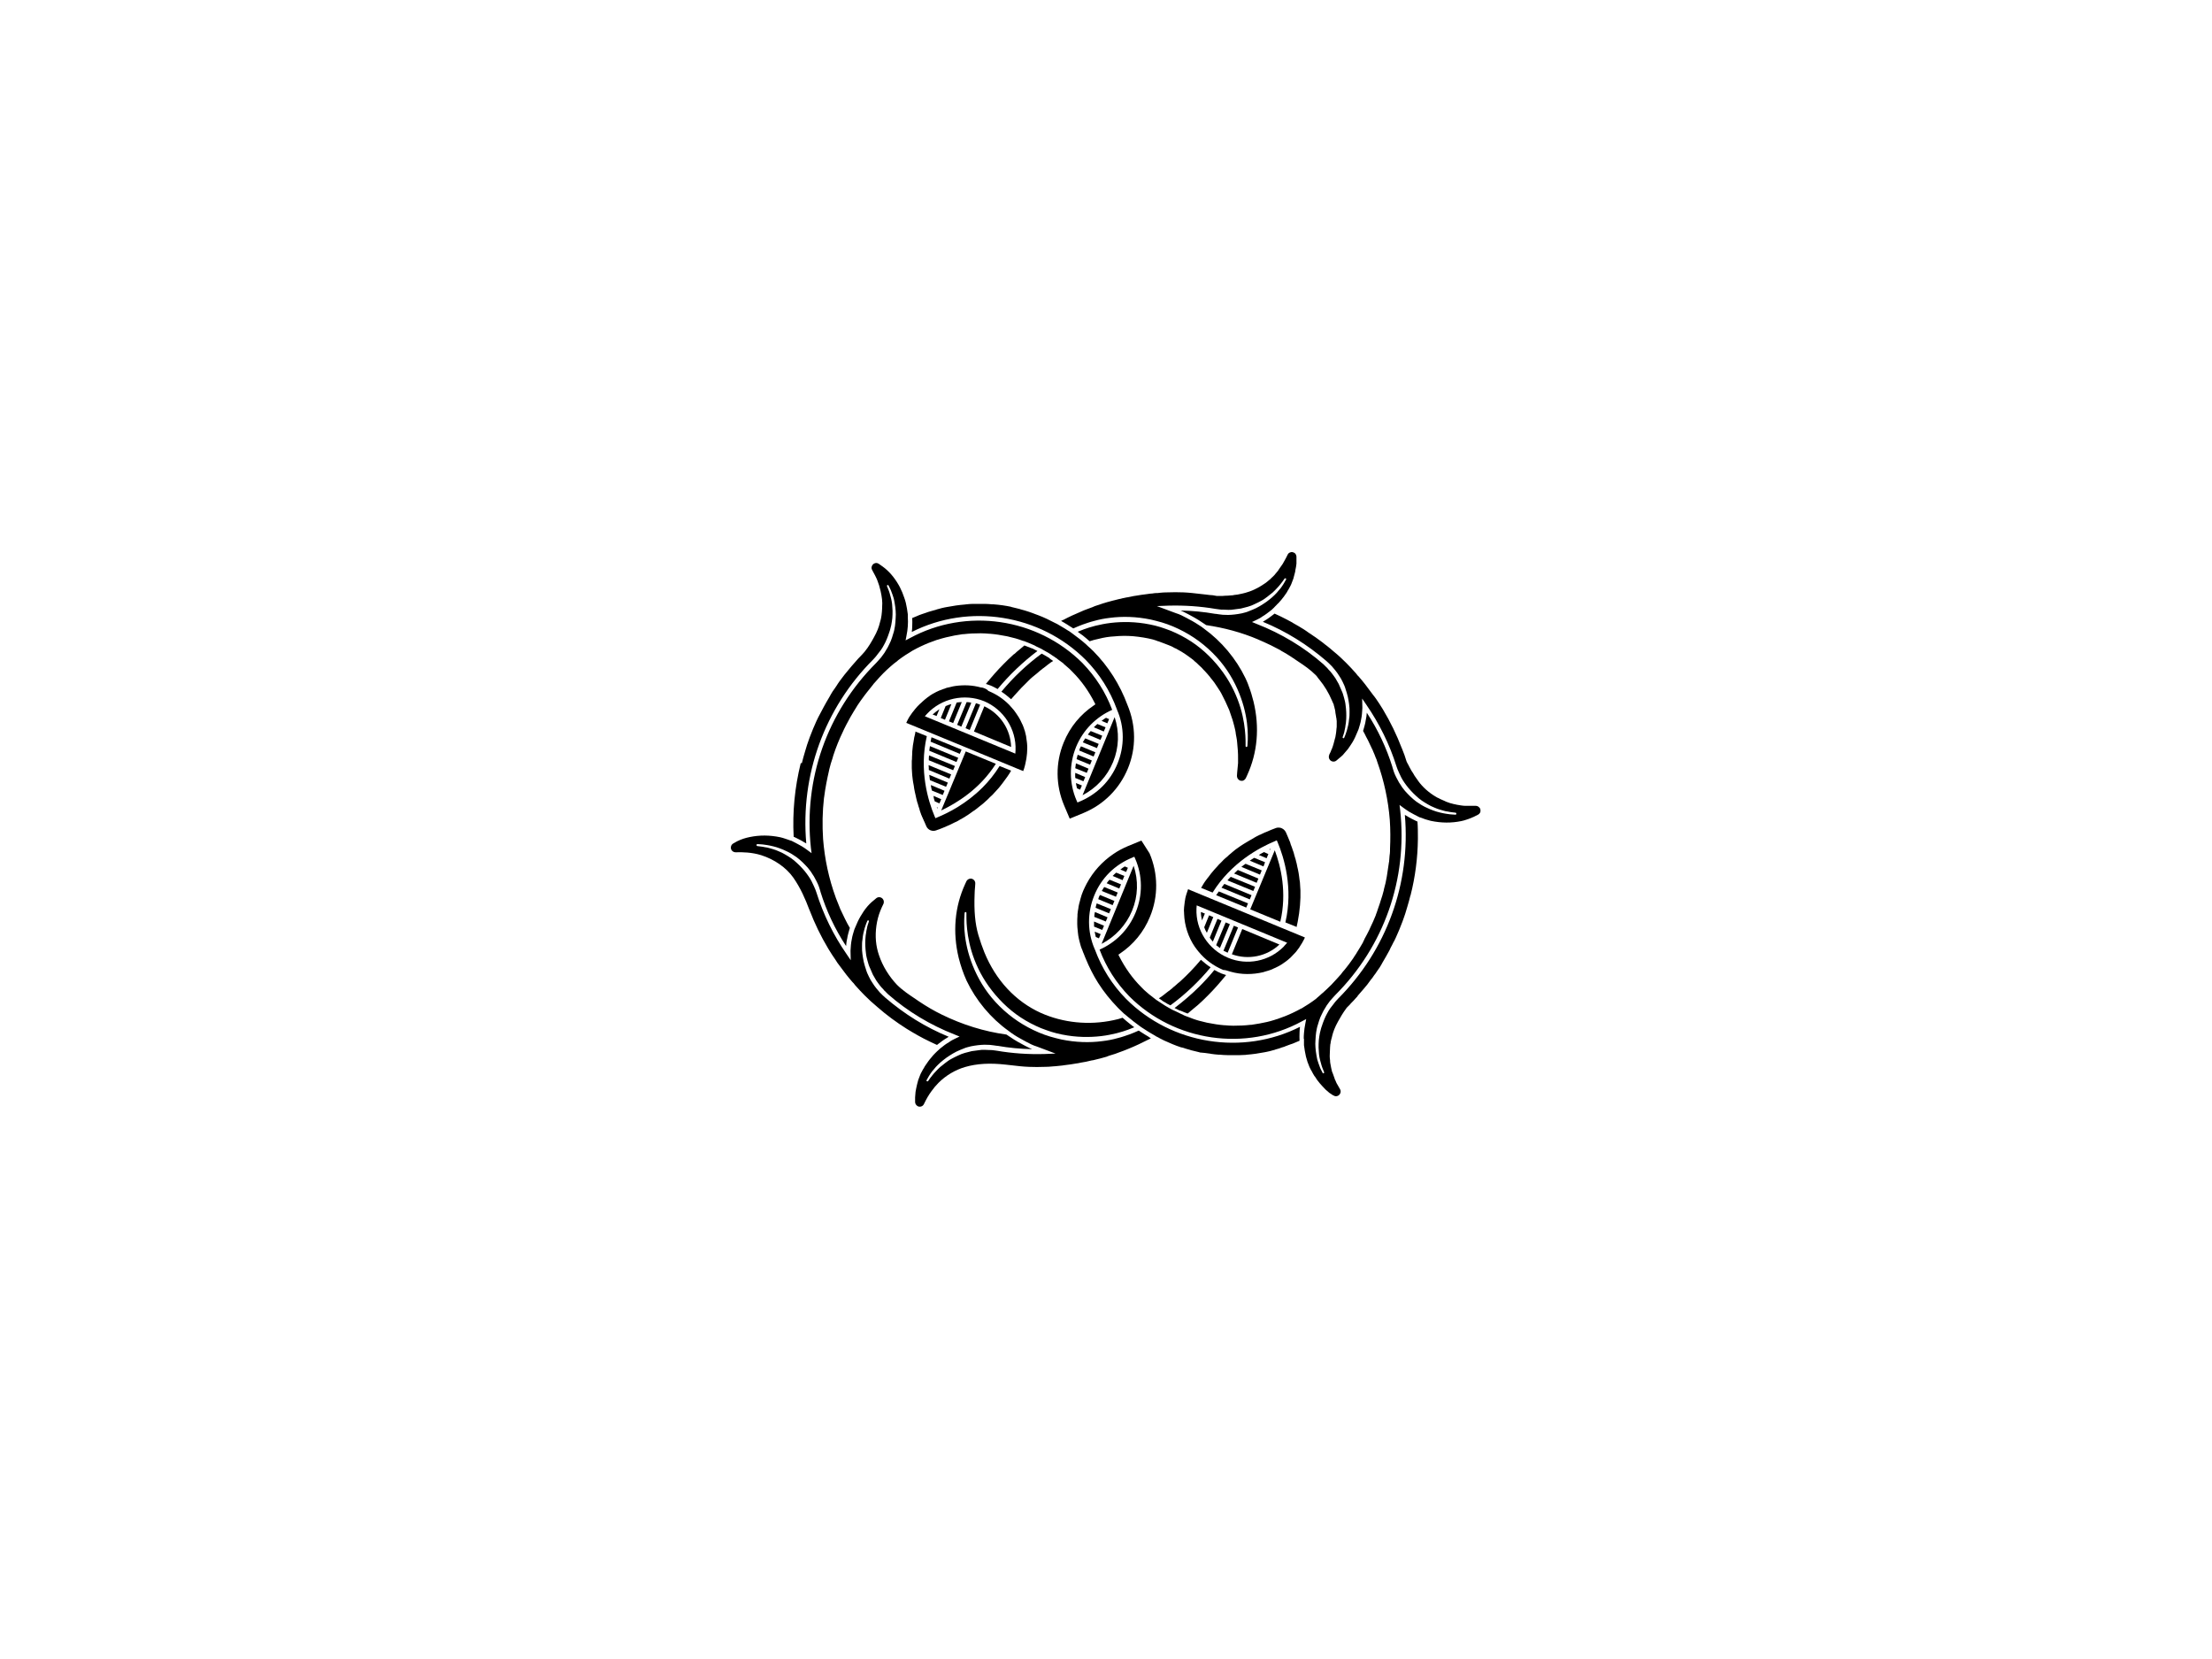 <?xml version="1.0" encoding="utf-8"?>
<!-- Generator: Adobe Illustrator 25.2.0, SVG Export Plug-In . SVG Version: 6.00 Build 0)  -->
<svg version="1.1" xmlns="http://www.w3.org/2000/svg" xmlns:xlink="http://www.w3.org/1999/xlink" x="0px" y="0px"
	 viewBox="0 0 1000 750" style="enable-background:new 0 0 1000 750;" xml:space="preserve">
<style type="text/css">
	.st0{display:none;}
	.st1{display:inline;fill:#E6E6E6;}
	.st2{fill-rule:evenodd;clip-rule:evenodd;}
	.st3{fill:none;}
</style>
<g id="Layer_2" class="st0">
	<rect class="st1" width="1000" height="750"/>
</g>
<g id="Layer_1">
	<g>
		<path d="M423.9,365.1l-0.4-0.2c0.1,0.2,0.2,0.5,0.2,0.7L423.9,365.1z"/>
		<path d="M413.7,331.7c-0.1,0.6-0.3,1.2-0.4,1.7c-0.1,0.7-0.2,1.3-0.3,1.9c-0.1,0.6-0.2,1.1-0.3,1.7c-0.1,0.6-0.1,1.3-0.2,1.9
			c-0.1,0.5-0.1,1.1-0.1,1.6c0,0.6-0.1,1.2-0.1,1.9c0,0.5,0,1.1-0.1,1.6c0,0.6,0,1.2,0,1.8c0,0.5,0,1,0,1.5c0,0.6,0.1,1.2,0.1,1.7
			c0,0.5,0.1,1,0.1,1.5c0.1,0.6,0.1,1.1,0.2,1.7c0.1,0.5,0.1,1,0.2,1.4c0.1,0.5,0.2,1.1,0.3,1.6c0.1,0.5,0.1,0.9,0.2,1.4
			c0.1,0.5,0.2,1,0.3,1.5c0.1,0.4,0.2,0.9,0.3,1.3c0.1,0.5,0.2,0.9,0.3,1.4c0.1,0.4,0.2,0.8,0.3,1.2c0.1,0.4,0.2,0.9,0.4,1.3
			c0.1,0.4,0.2,0.8,0.3,1.1c0.1,0.4,0.3,0.8,0.4,1.2c0.1,0.4,0.2,0.7,0.3,1.1c0.1,0.4,0.3,0.7,0.4,1.1c0.1,0.3,0.2,0.7,0.4,1
			c0.1,0.3,0.2,0.6,0.4,0.9c0.1,0.3,0.2,0.6,0.4,0.9c0.1,0.3,0.2,0.6,0.4,0.9c0.1,0.2,0.2,0.5,0.3,0.7c0.2,0.5,0.4,0.9,0.6,1.4
			c0.8,1.7,2.7,2.4,4.4,1.8c0.4-0.2,0.9-0.3,1.4-0.5c1-0.4,2.1-0.8,3.4-1.4c0,0,0,0,0,0c0.6-0.3,1.2-0.5,1.8-0.8
			c0.1,0,0.1-0.1,0.2-0.1c0.6-0.3,1.2-0.6,1.8-0.9c0.1,0,0.2-0.1,0.3-0.1c0.6-0.3,1.2-0.6,1.8-1c0.1-0.1,0.3-0.2,0.4-0.2
			c0.6-0.3,1.1-0.7,1.7-1c0.2-0.1,0.4-0.2,0.6-0.4c0.6-0.3,1.1-0.7,1.7-1.1c0.2-0.2,0.5-0.3,0.7-0.5c0.5-0.4,1.1-0.8,1.6-1.1
			c0.3-0.2,0.6-0.4,0.8-0.6c0.5-0.4,1-0.8,1.5-1.2c0.3-0.2,0.6-0.5,0.9-0.7c0.5-0.4,1-0.8,1.4-1.2c0.3-0.3,0.7-0.6,1-0.9
			c0.5-0.4,0.9-0.9,1.3-1.3c0.4-0.3,0.7-0.7,1.1-1c0.4-0.4,0.8-0.9,1.2-1.3c0.4-0.4,0.7-0.8,1.1-1.2c0.4-0.4,0.8-0.9,1.2-1.4
			c0.4-0.5,0.7-0.9,1.1-1.4c0.4-0.5,0.7-1,1.1-1.5c0.4-0.5,0.7-1,1.1-1.5c0.3-0.5,0.7-1,1-1.5c0.2-0.4,0.5-0.8,0.7-1.2l-5.2-2.1
			c-2.3,3.7-4.9,6.9-7.7,9.7c-7.3,7.3-15.3,11.4-20.4,13.5l-0.9,0.4l-0.4-0.9c-2.9-6.9-7.1-20.7-3.5-36.2l-5.2-2.1
			C413.9,330.8,413.8,331.2,413.7,331.7z"/>
		<path d="M421.6,323l1.8,0.7l1.3-3.1C423.6,321.4,422.6,322.1,421.6,323z"/>
		<path d="M422.6,362.3l2.1,0.9l0.8-1.9l-3.5-1.5C422.1,360.7,422.3,361.6,422.6,362.3z"/>
		<path d="M427.5,319.2l-2.2,5.4l1.9,0.8l2.9-7.1C429.2,318.5,428.4,318.8,427.5,319.2z"/>
		<path d="M450.2,345.3l-13.6-5.6l-11.1,26.7C432.4,363.1,442.9,356.8,450.2,345.3z"/>
		<path d="M420.7,335.3l13.2,5.5l0.8-1.9l-13.6-5.6C421,333.9,420.8,334.6,420.7,335.3z"/>
		<path d="M578.4,427l-16.8-7l-4.7,11.4C564.3,434.1,572.7,432.4,578.4,427z"/>
		<path d="M421.3,357.4l4.9,2l0.8-1.9l-6.2-2.6C420.9,355.8,421.1,356.6,421.3,357.4z"/>
		<path d="M551.5,428.6l4.5-10.8l-1.9-0.8l-4.3,10.3C550.4,427.7,550.9,428.1,551.5,428.6z"/>
		<path d="M444.3,310.9L444.3,310.9l-0.6-0.1c-0.1,0-0.1,0-0.2,0c-3.9-1.1-7.8-1.2-11.5-0.7c-0.4,0.1-0.8,0.1-1.2,0.2
			c-0.4,0.1-0.8,0.2-1.2,0.3c-0.5,0.1-0.9,0.2-1.4,0.3c-0.4,0.1-0.7,0.2-1.1,0.4c-0.5,0.1-0.9,0.3-1.4,0.5c-0.4,0.1-0.7,0.3-1.1,0.4
			c-0.4,0.2-0.9,0.4-1.3,0.6c-0.4,0.2-0.7,0.4-1.1,0.6c-0.4,0.2-0.8,0.4-1.2,0.7c-0.4,0.2-0.7,0.4-1,0.7c-0.4,0.2-0.7,0.5-1.1,0.8
			c-0.3,0.3-0.7,0.5-1,0.8c-0.3,0.3-0.7,0.6-1,0.9c-0.3,0.3-0.6,0.6-1,0.9c-0.3,0.3-0.6,0.6-0.9,0.9c-0.3,0.3-0.6,0.6-0.9,1
			c-0.3,0.3-0.6,0.7-0.9,1.1c-0.3,0.3-0.5,0.7-0.8,1c-0.3,0.4-0.6,0.9-0.9,1.3c-0.2,0.3-0.4,0.6-0.6,0.9c-0.4,0.8-0.9,1.6-1.2,2.4
			l2.7,1.1l0,0l23.8,9.8l16.7,6.9l7,2.9l0,0l2.7,1.1c0,0,0-0.1,0-0.1c0.3-0.7,0.5-1.5,0.7-2.2c0.1-0.3,0.1-0.6,0.2-0.8
			c0.1-0.5,0.2-1,0.3-1.5c0.1-0.3,0.1-0.6,0.2-1c0.1-0.5,0.1-1.1,0.2-1.6c0-0.3,0.1-0.6,0.1-0.9c0-0.7,0.1-1.4,0.1-2.1
			c0-0.3,0-0.6,0-0.9c0-0.5-0.1-1-0.1-1.5c0-0.3-0.1-0.6-0.1-0.8c-0.1-0.7-0.2-1.4-0.3-2.1c0-0.1,0-0.1,0-0.2
			c-0.2-0.8-0.4-1.7-0.6-2.5c0-0.1,0-0.2-0.1-0.2c-0.2-0.8-0.5-1.5-0.8-2.3c0-0.1-0.1-0.2-0.1-0.2c-0.7-1.6-1.5-3.2-2.5-4.6
			c-0.1-0.2-0.3-0.4-0.4-0.6c-0.3-0.5-0.7-0.9-1-1.4c-0.2-0.2-0.4-0.5-0.6-0.7c-0.5-0.6-1-1.1-1.5-1.7l-0.2-0.2
			c-2.6-2.6-5.7-4.7-9.2-6.1C446.1,311.5,445.2,311.2,444.3,310.9z M459.1,339.2l-0.1,1.5l-40.9-16.9l1-1.1c6.5-7,16.9-9.3,25.8-5.7
			C453.7,320.7,459.5,329.6,459.1,339.2z"/>
		<path d="M440.3,330.7l16.8,7c-0.2-7.9-4.9-15-12.1-18.4L440.3,330.7z"/>
		<path d="M432.5,317.6l-3.5,8.5l1.9,0.8l3.9-9.5C434.1,317.4,433.3,317.5,432.5,317.6z"/>
		<path d="M437,317.4l-4.3,10.3l1.9,0.8l4.5-10.8C438.4,317.5,437.7,317.4,437,317.4z"/>
		<path d="M441.2,317.9l-4.7,11.3l1.9,0.8l4.7-11.4C442.5,318.3,441.8,318.1,441.2,317.9z"/>
		<path d="M555,430.7l4.7-11.4l-1.9-0.8l-4.7,11.3C553.8,430.1,554.4,430.4,555,430.7z"/>
		<path d="M554.9,398l11.7,4.8l0.8-1.9l-11-4.5C555.8,397,555.3,397.5,554.9,398z"/>
		<path d="M552.2,401.3l12.8,5.3l0.8-1.9l-12.3-5.1C553,400.2,552.6,400.8,552.2,401.3z"/>
		<path d="M420.4,352.7l7.3,3l0.8-1.9l-8.4-3.5C420.2,351.2,420.3,351.9,420.4,352.7z"/>
		<path d="M571.9,389.8l-4.9-2c-0.7,0.4-1.4,0.9-2,1.3l6.2,2.6L571.9,389.8z"/>
		<path d="M449.1,273.2l-0.6,0c-1.1-0.1-2.3-0.2-3.4-0.2l-1,0c-1,0-2,0-3,0l-1.1,0c-1.1,0-2.1,0.1-3.1,0.2l-0.8,0.1
			c-2.6,0.2-5.3,0.6-7.9,1.1l-1.1,0.2c-0.9,0.2-1.9,0.4-2.8,0.7c-0.4,0.1-0.9,0.2-1.3,0.4c-0.9,0.2-1.7,0.5-2.5,0.7
			c-0.5,0.1-0.9,0.3-1.3,0.4c-0.9,0.3-1.7,0.6-2.6,0.9l-1.1,0.4c-1,0.4-2,0.9-3.1,1.3c0,1.2,0.1,2.5,0,3.7c0,0.9-0.1,1.7-0.2,2.6
			c25.9-13.1,58-8,78.6,12.6c0,0,0,0,0,0c6.3,6.4,11,13.9,14.1,22.3c0,0,0,0,0,0l0.1,0.3c3.4,7.8,3.4,16.5,0.2,24.3
			c-1.6,3.9-3.9,7.4-6.8,10.3c-2.9,2.9-6.5,5.3-10.4,6.9l-0.9,0.4l-0.4-0.9c-3.4-7.8-3.4-16.5-0.2-24.3c3.1-7.5,8.9-13.4,16.3-16.7
			c-3-8-7.5-15-13.4-21.1l0,0c-20.5-20.5-52.6-25.2-78.1-11.3l-1.9,1l0.4-2.1c0.3-1.4,0.5-2.9,0.6-4.3c0.1-1.4,0.1-2.8,0-4.2l0-1.2
			c-0.2-1.7-0.5-3.4-0.9-5.2c-0.4-1.6-1-3.1-1.6-4.7c-0.2-0.5-0.4-0.9-0.6-1.3c-0.3-0.7-0.6-1.3-1-2c-2-3.5-4.5-6.4-7.3-8.4
			l-1.7-1.2c-0.7-0.5-1.5-0.5-2.2-0.1c-0.5,0.3-0.8,0.7-1,1.3c-0.2,0.5-0.1,1.1,0.2,1.6l0.2,0.4c0.7,1.3,1.5,2.7,2.1,4.2
			c0.6,1.5,1.1,3.1,1.5,4.9c0.6,2.7,0.9,5,0.7,7.1l0,0.5c-0.1,2.2-0.3,4.5-1,6.6c-0.5,2.1-1.3,4.2-2.7,6.7c-1.1,2-2.4,4.3-4.2,6.5
			c-0.7,0.8-1.4,1.6-2.1,2.3c-0.5,0.5-1,1-1.4,1.5c-1.6,1.8-3,3.4-4.2,4.9c-0.3,0.4-0.6,0.7-0.9,1.1l-0.5,0.6
			c-0.7,1-1.5,1.9-2.2,2.9c-0.3,0.4-0.6,0.9-0.9,1.3l-0.3,0.5c-0.7,1-1.3,2-2,2.9c-0.3,0.5-0.6,1-0.9,1.5l-0.2,0.4
			c-0.6,1-1.2,2-1.8,3.1c-0.3,0.6-0.7,1.2-1,1.8c-0.6,1.1-1.2,2.2-1.7,3.2c-0.3,0.6-0.6,1.2-0.9,1.7c-0.6,1.2-1.1,2.3-1.6,3.5
			c-0.2,0.5-0.5,1.1-0.7,1.6c-0.5,1.3-1,2.5-1.5,3.8l-0.5,1.4c-0.5,1.4-1,2.8-1.4,4.3l-0.3,1c-0.5,1.7-1,3.4-1.4,5.1L362,345
			c-2.7,10.9-3.8,22.1-3.2,33.3l0.5,0.2c1.4,0.7,2.9,1.4,4.3,2.3c0.3,0.2,0.6,0.3,0.9,0.5c-2.7-30.9,8.2-61.1,30.2-83.1
			c0,0,0.4-0.4,1-1.1c0.3-0.4,0.7-0.8,1.1-1.4c0.4-0.5,0.9-1.1,1.4-1.8c0.5-0.7,1-1.5,1.4-2.3c0.5-0.8,0.9-1.8,1.3-2.7
			c0.4-1,0.8-2,1.1-3c0.4-1,0.6-2.1,0.9-3.2c0.2-1.1,0.4-2.2,0.5-3.3c0.1-1.1,0.1-2.2,0.1-3.3c-0.1-1.1-0.1-2.1-0.2-3
			c-0.1-1-0.3-1.9-0.5-2.7c-0.2-0.8-0.4-1.6-0.6-2.2c-0.2-0.7-0.4-1.2-0.6-1.7c-0.4-0.9-0.6-1.5-0.6-1.5c-0.1-0.2,0-0.4,0.2-0.5
			c0.2-0.1,0.4,0,0.5,0.2c0,0,0.2,0.5,0.7,1.4c0.2,0.5,0.5,1,0.7,1.7c0.3,0.7,0.5,1.4,0.8,2.3c0.3,0.8,0.4,1.8,0.6,2.8
			c0.2,1,0.3,2.1,0.4,3.2c0.1,1.1,0.1,2.3,0,3.4c0,1.2-0.2,2.4-0.3,3.5c-0.2,1.2-0.4,2.4-0.8,3.5c-0.3,1.2-0.7,2.2-1.1,3.3
			c-0.5,1-0.9,2-1.4,2.9c-0.5,0.9-1,1.7-1.5,2.5c-1,1.5-2,2.7-2.7,3.4c-0.7,0.8-1.1,1.2-1.1,1.2c-22.1,22.1-32.8,52.5-29.4,83.6
			l0.3,2.3l-1.9-1.4c-0.7-0.5-1.6-1.2-2.5-1.7c-1.3-0.8-2.8-1.5-4.1-2.2l-0.6-0.3l-0.4-0.1c-0.7-0.3-1.5-0.5-2.3-0.8
			c-0.8-0.3-1.6-0.5-2.4-0.7c-4.8-1-9.3-1-13.7-0.1c-2,0.4-3.9,1-5.7,1.9l-1.8,1c-0.7,0.4-1.1,1.1-1.1,1.9c0,1.2,1,2.1,2.2,2.1
			c3.1-0.1,7.3,0,11.5,1.3c6,1.9,11.3,5.6,14.5,10.1c3.3,4.7,5.5,9.8,7.3,14.6l0.1,0.2c2.3,6,5.1,11.8,8.4,17.3l0.3,0.5
			c0.9,1.5,1.9,3,3,4.6l0.9,1.4c0.9,1.2,1.8,2.4,2.7,3.6c0.4,0.5,0.8,1,1.2,1.6c0.9,1.2,1.9,2.3,2.9,3.5l0.5,0.5
			c0.2,0.3,0.5,0.6,0.7,0.9c1.5,1.7,2.9,3.2,4.3,4.6c1.7,1.7,3.5,3.4,5.8,5.3c4.1,3.6,8.6,6.9,13.2,9.8c3.4,2.1,6.9,4.1,10.5,5.8
			l0.2,0.1c1,0.5,2,0.9,3,1.4l0.5-0.4c1.3-1,2.6-2,4-2.8c0.3-0.2,0.6-0.4,0.8-0.5c-10.5-4.3-20.1-10.3-28.7-17.7l0,0
			c0,0-0.4-0.4-1.2-1.1c-0.8-0.7-1.8-1.8-2.9-3.2c-0.6-0.7-1.1-1.5-1.7-2.4c-0.6-0.8-1.1-1.8-1.6-2.8c-0.5-1-1-2.1-1.3-3.2
			c-0.4-1.1-0.7-2.3-1-3.4c-0.2-1.2-0.5-2.3-0.6-3.5c-0.2-1.2-0.2-2.3-0.2-3.4c0-1.1,0-2.2,0.2-3.2c0.1-1,0.2-2,0.4-2.8
			c0.2-0.9,0.4-1.7,0.6-2.4c0.2-0.7,0.4-1.3,0.6-1.8c0.4-0.9,0.6-1.5,0.6-1.5c0.1-0.2,0.3-0.3,0.5-0.2c0.2,0.1,0.3,0.3,0.2,0.5
			c0,0-0.2,0.6-0.5,1.5c-0.2,0.5-0.3,1.1-0.4,1.7c-0.2,0.7-0.3,1.4-0.4,2.3c-0.2,0.8-0.2,1.8-0.3,2.7c-0.1,1,0,2,0,3.1
			c0.1,1.1,0.1,2.1,0.3,3.2c0.1,1.1,0.4,2.2,0.7,3.3c0.3,1.1,0.6,2.2,1.1,3.2c0.4,1,0.9,2,1.3,3c0.5,0.9,1,1.8,1.5,2.6
			c0.5,0.8,1.1,1.5,1.6,2.2c0.5,0.7,1,1.2,1.5,1.7c0.4,0.5,0.8,1,1.2,1.3c0.7,0.7,1.1,1.1,1.1,1.1l0,0c8.9,7.8,19.1,13.9,30.1,18.2
			l2.2,0.9l-2.1,1c-0.8,0.4-1.7,0.8-2.6,1.5c-1.4,0.8-2.6,1.7-3.8,2.7l-0.5,0.4l-0.3,0.3c-0.6,0.5-1.1,1-1.7,1.6
			c-0.6,0.6-1.2,1.2-1.7,1.9c-1,1.1-1.9,2.4-2.7,3.6l-0.4,0.6c-0.2,0.4-0.4,0.8-0.7,1.2c-0.5,1-1.1,1.9-1.4,2.8l-0.8,2.1l-0.5,1.9
			c-0.3,1.2-0.5,2.3-0.7,3.4l-0.2,2.5l0,2.1c0,0.8,0.5,1.5,1.2,1.9c1,0.5,2.3,0.1,2.8-1c1.1-2.3,2.2-4.2,3.4-5.8
			c1-1.4,2-2.6,3.2-3.8c3.3-3.3,7.5-5.8,11.9-7.1c5.4-1.6,11.4-1.9,18.5-1.1c0.9,0.1,1.8,0.2,2.7,0.3c2.5,0.3,5.1,0.6,7.7,0.7
			c2.4,0.1,4.8,0.1,7.3,0l0.2,0c1.2,0,2.2-0.1,3.3-0.2c0.5,0,0.9-0.1,1.4-0.1c1-0.1,2-0.2,2.9-0.3l1.4-0.2c1.6-0.2,3.2-0.4,4.8-0.7
			c0.7-0.1,1.5-0.2,2.2-0.4c0.8-0.1,1.5-0.3,2.3-0.4c0.9-0.2,1.8-0.4,2.6-0.6l0.7-0.1c0.4-0.1,0.8-0.2,1.2-0.3
			c1.4-0.3,2.8-0.7,4.2-1.1c0.4-0.1,0.8-0.2,1.2-0.4l0.5-0.2c1-0.3,2-0.6,2.9-0.9l1.6-0.6c1.4-0.5,2.8-1,4.2-1.6
			c3.2-1.3,6.4-2.8,9.5-4.4c0.3-0.1,0.5-0.3,0.8-0.4c-0.4-0.2-0.8-0.5-1.2-0.8c-0.5-0.3-1-0.6-1.5-0.9c-0.7-0.5-1.5-0.9-2.2-1.4
			c-0.2-0.1-0.4-0.3-0.6-0.4c-0.2,0.1-0.4,0.2-0.7,0.3c-0.8,0.4-1.9,0.8-3.4,1.4c-1.5,0.5-3.3,1.2-5.4,1.7c-2.1,0.6-4.5,1.1-7.2,1.4
			c-5.4,0.7-11.7,0.6-18.4-0.8c-1.7-0.4-3.3-0.8-5-1.3c-1.7-0.5-3.3-1.1-5-1.8c-3.3-1.4-6.5-3.1-9.5-5.1c-6-4-11.2-9.2-14.9-14.7
			c-3.8-5.6-6.2-11.5-7.6-16.6c-1.4-5.2-1.8-9.7-1.8-12.8c0-1.6,0-2.8,0.1-3.6c0-0.8,0.1-1.3,0.1-1.3c0-0.2,0.2-0.4,0.4-0.4
			c0.2,0,0.4,0.2,0.4,0.4c0,0,0,0.4,0,1.3c0,0.8,0,2,0.1,3.6c0.2,3,0.7,7.4,2.2,12.4c1.5,5,4,10.6,7.8,15.9
			c3.8,5.3,8.7,10.3,14.5,14.1c2.9,1.9,6,3.5,9.1,4.8c1.6,0.6,3.2,1.2,4.8,1.7c1.6,0.5,3.2,0.9,4.8,1.2c6.4,1.3,12.5,1.3,17.6,0.7
			c2.6-0.3,4.9-0.8,7-1.3c2-0.5,3.8-1.1,5.2-1.6c1.2-0.5,2.1-0.8,2.8-1.1c-0.4-0.3-0.8-0.6-1.1-0.8c-0.3-0.3-0.7-0.5-1-0.8
			c-1.1-0.9-2.1-1.7-3.2-2.7c-1.2,0.4-2.5,0.8-4.1,1.1c-11.2,2.4-22.8,1.2-32.9-3.3c-11.4-5.2-20.3-14.7-25.5-27.4
			c-1-2.5-1.9-5.1-2.7-7.8c-1.5-5.1-2-11-1.7-18.4c0-1.1,0.1-2.2,0.2-3.3l0.1-1.5c0.1-0.9-0.4-1.7-1.2-2.1c-1-0.5-2.3,0-2.8,1
			l-0.6,1.3c-4.7,10.2-5.7,21.7-2.9,33.3c0.9,3.6,2.1,7.1,3.6,10.4c4.2,8.8,10.9,16.9,18.9,22.6c0.1,0.1,0.3,0.2,0.4,0.3l0.8,0.6
			c1.8,1.3,3.7,2.4,5.6,3.4l1.1,0.6c1.7,0.9,3.2,1.7,4.9,2.2l8.5,3.2l-5.1,0.2c-7.3,0.2-14.5-0.3-21.5-1.5l0,0l0,0
			c0,0-0.6-0.1-1.5-0.2c-0.5-0.1-1.1-0.1-1.8-0.1c-0.7,0-1.4-0.1-2.3-0.1c-0.8,0-1.7,0-2.7,0.2c-1,0.1-2,0.3-3,0.4
			c-1,0.3-2.1,0.5-3.1,0.8c-1.1,0.3-2.1,0.7-3.1,1.2c-1,0.5-2,0.9-3,1.5c-1,0.5-1.9,1.2-2.7,1.8c-0.8,0.7-1.7,1.3-2.4,1.9
			c-0.7,0.7-1.4,1.3-1.9,1.9c-0.6,0.6-1.1,1.2-1.5,1.7c-0.4,0.5-0.8,1-1.1,1.4c-0.6,0.8-0.9,1.3-0.9,1.3c-0.1,0.2-0.4,0.2-0.6,0.1
			c-0.2-0.1-0.2-0.4-0.1-0.5c0,0,0.3-0.5,0.8-1.4c0.2-0.4,0.6-1,1-1.6c0.4-0.6,0.9-1.3,1.5-1.9c0.5-0.7,1.2-1.4,1.9-2.1
			c0.7-0.7,1.5-1.4,2.4-2.1c0.9-0.7,1.8-1.4,2.8-2c1-0.7,2-1.2,3.1-1.8c1.1-0.5,2.2-1,3.3-1.4c1.1-0.5,2.2-0.7,3.3-1
			c1.1-0.2,2.2-0.4,3.2-0.5c1-0.1,2-0.2,2.9-0.2c1.8,0,3.3,0.1,4.3,0.3c1,0.2,1.6,0.2,1.6,0.2c0,0,0,0,0,0
			c5.1,0.9,10.3,1.4,15.6,1.5c-1.3-0.5-2.5-1.2-3.7-1.8l-1.1-0.6c-2.3-1.2-4.5-2.6-6.8-4.2c-10.2-1.4-20-4.5-29.2-9
			c-3.5-1.7-6.9-3.7-10.5-6.1l-1.3-0.9c-3-2-6-4-8.5-6.5c-3.6-3.8-6.5-8.5-8.1-13.3c-0.7-2-1.2-4.2-1.4-6.5c-0.4-4.5,0.3-9.5,2-13.7
			c0.4-1,0.8-1.9,1.3-2.9l0.1-0.2c0.3-0.7,0.2-1.6-0.3-2.2c-0.7-0.9-2.1-1.1-3-0.3c-1.5,1.2-2.8,2.3-3.9,3.6
			c-1.3,1.5-2.4,3.2-3.2,4.6c-0.9,1.5-1.6,3.1-2.3,4.8l-0.3,0.7l-0.2,0.5c-0.4,1.4-0.9,2.8-1.1,4.2c-0.4,1.8-0.5,3.5-0.6,5.3
			l0.1,4.3l-1.9-2.8c-5.9-8.5-10.5-17.9-13.6-27.8l0,0c0,0-0.2-0.5-0.5-1.4c-0.2-0.5-0.4-1-0.7-1.6c-0.3-0.6-0.6-1.3-1-2.1
			c-0.4-0.7-0.8-1.5-1.4-2.3c-0.5-0.8-1.2-1.6-1.8-2.4c-0.7-0.8-1.4-1.6-2.2-2.4c-0.8-0.8-1.6-1.5-2.5-2.3c-0.9-0.7-1.8-1.4-2.7-1.9
			c-0.9-0.6-1.9-1.1-2.8-1.6c-1-0.4-1.9-0.9-2.8-1.2c-0.9-0.3-1.8-0.6-2.6-0.8c-0.8-0.3-1.6-0.4-2.3-0.5c-0.7-0.1-1.3-0.3-1.8-0.3
			c-1-0.1-1.6-0.2-1.6-0.2c-0.2,0-0.4-0.2-0.4-0.5c0-0.2,0.2-0.4,0.4-0.4c0,0,0.6,0,1.6,0.1c0.5,0,1.1,0.1,1.8,0.2
			c0.7,0.1,1.5,0.2,2.4,0.4c0.9,0.2,1.8,0.4,2.8,0.7c1,0.3,2,0.7,3,1.1c1,0.5,2.1,0.9,3.1,1.5c1,0.5,2,1.3,3,1.9
			c0.9,0.7,1.9,1.5,2.7,2.3c0.9,0.8,1.6,1.7,2.4,2.5c0.7,0.9,1.4,1.7,1.9,2.6c0.6,0.8,1.1,1.7,1.5,2.5c0.9,1.6,1.5,3,1.8,4
			c0.3,1,0.5,1.6,0.5,1.6c0,0,0,0.1,0,0.1c2.7,8.7,6.6,17,11.6,24.6c0.1-1.2,0.2-2.3,0.5-3.4c0.2-1.5,0.7-3,1.1-4.5l0.1-0.2l0-0.1
			c-0.8-1.3-1.5-2.7-2.2-4.1l-0.1-0.2c-0.7-1.5-1.4-3-2.1-4.4l-0.1-0.3c-0.6-1.5-1.2-3-1.8-4.5l-0.1-0.3c-3.1-8.5-5-17.4-5.7-26.4
			c-0.4-6.2-0.3-12.4,0.4-18.5l0.1-0.6c0.5-4,1.3-8,2.2-11.9l0.1-0.5c0.4-1.7,0.9-3.4,1.5-5.1l0.3-1.1c0.7-2.1,1.3-3.8,2-5.5
			c0.7-1.8,1.5-3.5,2.4-5.4l0.5-1.1c0.7-1.4,1.4-2.8,2.2-4.2l0.7-1.3c1-1.8,2-3.3,2.9-4.8l0.1-0.2c1-1.5,2.1-3.1,3.4-4.8
			c0.2-0.3,0.5-0.6,0.7-0.9l0.3-0.4c0.9-1.2,1.9-2.3,2.8-3.5l0.2-0.3c0.3-0.3,0.6-0.7,0.9-1c2.5-2.9,4.5-4.9,6.8-6.9
			c1-0.9,2-1.7,3.1-2.5l0.3-0.3c2.1-1.6,4.4-3.1,6.6-4.4l0.2-0.1c1.1-0.6,2.2-1.2,3.3-1.7l0.2-0.1c2.3-1.1,4.8-2.1,7.2-2.9l0.4-0.1
			c2.5-0.8,5-1.4,7.6-1.9c1.3-0.2,2.5-0.4,3.7-0.6l0.4,0c2.5-0.3,5.1-0.4,7.6-0.4l0.3,0c1.3,0,2.5,0.1,3.7,0.2l0.3,0
			c2.5,0.2,5,0.6,7.5,1.1l0.5,0.1c1.2,0.3,2.4,0.6,3.6,0.9c1.1,0.3,2.2,0.7,3.3,1.1l0,0l0.4,0.1c0,0,0,0,0,0l0,0l0.1,0
			c1.3,0.5,2.6,1,3.9,1.6c0.6,0.2,1.1,0.5,1.6,0.8c0.7,0.3,1.4,0.7,2.1,1c0.5,0.3,1.1,0.6,1.6,0.9c0.7,0.4,1.4,0.8,2.1,1.2
			c0.5,0.3,1,0.6,1.5,1c0.6,0.4,1.2,0.7,1.7,1.2l0.1-0.1l0,0l0.5,0.5l3,2.2l-0.2,0c0.1,0.1,0.2,0.2,0.4,0.3l0.7,0.6
			c1.2,1,2.2,1.9,3,2.8c4,4,7.3,8.7,9.9,13.8l0.4,0.8l-0.7,0.5c-6.1,4.1-10.8,9.8-13.6,16.7c-3.8,9.2-3.7,19.4,0.2,28.6l2.5,5.9
			l6.3-2.6c9.1-3.8,16.2-10.9,20-20.1c3.8-9.2,3.7-19.4-0.2-28.7c-3.4-9.2-8.6-17.4-15.4-24.3c-0.9-0.9-1.8-1.7-2.7-2.5l-0.5-0.5
			c-2-1.8-4.1-3.4-6.3-5c-0.1-0.1-0.3-0.2-0.4-0.3c-0.6-0.5-1.3-0.9-2-1.3c-0.5-0.3-1-0.7-1.6-1c-0.7-0.4-1.5-0.9-2.2-1.3
			c-0.5-0.3-1-0.6-1.5-0.8l0,0c-2.5-1.3-5.1-2.6-7.8-3.6c-1.3-0.5-2.6-1-3.8-1.4l-0.6-0.2c-1.1-0.4-2.3-0.7-3.4-1l-0.6-0.2
			c-1.2-0.3-2.5-0.6-3.7-0.9l-0.2-0.1C454.6,273.8,451.9,273.4,449.1,273.2z"/>
		<path d="M561.2,391.9l8.4,3.5l0.8-1.9l-7.3-3C562.5,390.9,561.8,391.4,561.2,391.9z"/>
		<path d="M549.8,404.7l13.6,5.6l0.8-1.9L551,403C550.6,403.6,550.2,404.1,549.8,404.7z"/>
		<path d="M557.9,394.9l10.2,4.2l0.8-1.9l-9.3-3.9C559,393.9,558.4,394.4,557.9,394.9z"/>
		<path d="M433.2,342.6l-12.8-5.3c-0.1,0.7-0.2,1.4-0.3,2.1l12.3,5.1L433.2,342.6z"/>
		<path d="M419.9,343.7l11,4.5l0.8-1.9l-11.7-4.8C419.9,342.2,419.9,343,419.9,343.7z"/>
		<path d="M419.9,348.1l9.3,3.9l0.8-1.9l-10.2-4.2C419.9,346.6,419.9,347.4,419.9,348.1z"/>
		<path d="M576.3,384.4l-11.1,26.7l13.6,5.6C581.9,403.5,579,391.6,576.3,384.4z"/>
		<path d="M586.3,418.4c0.1-0.6,0.3-1.2,0.4-1.9c0.1-0.6,0.2-1.2,0.3-1.8c0.1-0.6,0.2-1.2,0.3-1.8c0.1-0.6,0.1-1.2,0.2-1.8
			c0.1-0.6,0.1-1.2,0.2-1.8c0-0.6,0.1-1.1,0.1-1.7c0-0.6,0.1-1.2,0.1-1.8c0-0.5,0-1.1,0-1.6c0-0.6,0-1.2,0-1.7c0-0.5-0.1-1-0.1-1.5
			c0-0.6-0.1-1.1-0.1-1.7c0-0.5-0.1-1-0.2-1.5c-0.1-0.5-0.1-1.1-0.2-1.6c-0.1-0.5-0.1-0.9-0.2-1.4c-0.1-0.5-0.2-1.1-0.3-1.6
			c-0.1-0.4-0.2-0.8-0.3-1.3c-0.1-0.5-0.2-1-0.3-1.5c-0.1-0.4-0.2-0.8-0.3-1.1c-0.1-0.5-0.2-1-0.4-1.5c-0.1-0.3-0.2-0.7-0.3-1
			c-0.1-0.5-0.3-1-0.4-1.5c-0.1-0.3-0.2-0.5-0.3-0.8c-0.2-0.5-0.3-1-0.5-1.5c-0.1-0.2-0.1-0.3-0.2-0.5c-0.2-0.5-0.4-1-0.5-1.5
			c0-0.1-0.1-0.2-0.1-0.3c-0.7-1.8-1.4-3.3-1.9-4.5c-0.5-1-1.4-1.7-2.5-2c-0.6-0.1-1.3-0.1-1.9,0.1c-1.3,0.5-3,1.1-4.9,2
			c0,0-0.1,0-0.1,0c-0.6,0.3-1.2,0.6-1.9,0.9c-0.2,0.1-0.3,0.2-0.5,0.2c-0.5,0.3-1.1,0.5-1.6,0.8c-0.2,0.1-0.5,0.3-0.7,0.4
			c-0.5,0.3-1,0.6-1.5,0.9c-0.3,0.2-0.6,0.3-0.9,0.5c-0.5,0.3-1,0.6-1.5,0.9c-0.3,0.2-0.6,0.4-1,0.6c-0.5,0.3-0.9,0.6-1.4,0.9
			c-0.3,0.2-0.7,0.5-1,0.7c-0.5,0.3-0.9,0.7-1.4,1c-0.4,0.3-0.7,0.6-1.1,0.9c-0.4,0.4-0.9,0.7-1.3,1.1c-0.4,0.3-0.8,0.7-1.1,1
			c-0.4,0.4-0.9,0.7-1.3,1.1c-0.4,0.4-0.8,0.7-1.1,1.1c-0.4,0.4-0.8,0.8-1.2,1.2c-0.4,0.4-0.8,0.8-1.1,1.2c-0.4,0.4-0.8,0.9-1.2,1.3
			c-0.4,0.4-0.7,0.9-1.1,1.3c-0.4,0.5-0.8,0.9-1.1,1.4c-0.4,0.5-0.7,1-1.1,1.4c-0.4,0.5-0.7,1-1.1,1.5c-0.3,0.5-0.7,1-1,1.6
			c-0.2,0.4-0.5,0.8-0.7,1.2l5.2,2.1c8.4-13.5,21.1-20.3,28.1-23.2l0.9-0.4l0.4,0.9c2.9,6.9,7.1,20.7,3.5,36.2l5.2,2.1
			C586.1,419.3,586.2,418.8,586.3,418.4z"/>
		<path d="M571.4,385.2c-0.7,0.4-1.5,0.8-2.3,1.3l3.5,1.5l0.8-1.9L571.4,385.2z"/>
		<path d="M573.8,384l0.4,0.2l0.2-0.5C574.3,383.8,574,383.9,573.8,384z"/>
		<path d="M542.9,412.3c0,1.3,0.2,2.6,0.5,3.8l1.3-3.1L542.9,412.3z"/>
		<path d="M500.3,399.3l5.7,2.4l0.8-1.9l-5.2-2.1C501.1,398.2,500.7,398.7,500.3,399.3z"/>
		<path d="M511.8,411.7c2.7-6.6,2.9-13.7,0.7-20.3l-14.5,35.3C504.2,423.5,509.1,418.2,511.8,411.7z"/>
		<path d="M494.9,421.2c0.1,0.8,0.3,1.6,0.5,2.4l1.4,0.6l0.8-1.9L494.9,421.2z"/>
		<path d="M500,324.5c-0.7,0.4-1.4,0.9-2,1.4l2.6,1.1l0.8-1.9L500,324.5z"/>
		<path d="M546.8,476.3c0.2,0,0.3,0,0.5,0.1c1.2,0.2,2.4,0.3,3.6,0.4l0.5,0c1.1,0.1,2.3,0.2,3.4,0.2l1,0c1,0,2,0,3,0l1.1,0
			c0.2,0,0.5,0,0.7,0c0.8,0,1.6-0.1,2.4-0.1l0.8-0.1c2.6-0.2,5.3-0.6,7.9-1.1l1-0.2c0.9-0.2,1.9-0.4,2.8-0.7
			c0.4-0.1,0.9-0.2,1.3-0.4c0.9-0.2,1.7-0.5,2.5-0.8c0.4-0.1,0.9-0.3,1.3-0.4c0.1,0,0.1,0,0.2-0.1c0.8-0.3,1.6-0.6,2.4-0.9l1.2-0.4
			c1-0.4,2-0.8,3.1-1.3c0-1.2-0.1-2.5,0-3.7c0-0.9,0.1-1.7,0.2-2.6c-25.9,13.1-58,8-78.6-12.6c0,0,0,0,0,0
			c-6.3-6.4-11-13.9-14.1-22.3c0,0,0,0,0,0l-0.1-0.2c-3.4-7.8-3.4-16.5-0.2-24.3c3.2-7.9,9.3-13.9,17.2-17.1l0.9-0.4l0.4,0.9
			c3.4,7.8,3.4,16.5,0.2,24.3c-1.6,3.9-3.9,7.4-6.8,10.3c-2.7,2.7-5.9,4.9-9.5,6.5c3,8,7.5,15,13.4,21.1l0,0
			c20.5,20.5,52.6,25.2,78.1,11.3l1.9-1l-0.4,2.1c-0.3,1.4-0.5,2.9-0.6,4.3c-0.1,0.8-0.1,1.7-0.1,2.5l0.1,0l0,2.9
			c0.2,1.7,0.5,3.4,0.9,5.2c0.4,1.6,0.9,3.1,1.6,4.7c0.1,0.3,0.3,0.5,0.4,0.8c0.1,0.2,0.2,0.4,0.3,0.6c0,0,0,0.1,0.1,0.1
			c0.3,0.5,0.5,1,0.8,1.5c0.2,0.4,0.4,0.7,0.6,1c0,0.1,0.1,0.2,0.2,0.2l1.1,1.7l1.2,1.5c0.8,0.9,1.6,1.8,2.4,2.6l0.3,0.3
			c0.5,0.4,1,0.9,1.5,1.3l1.8,1.2l0.1,0c0.7,0.5,1.5,0.5,2.2,0.1c1-0.6,1.4-1.9,0.8-2.9l-1.6-2.8l-0.6-1.4c-0.1-0.1-0.1-0.2-0.2-0.4
			c0-0.1-0.1-0.3-0.1-0.4c-0.1-0.3-0.3-0.7-0.4-1.1c-0.1-0.4-0.3-0.7-0.4-1.1l-0.3-0.7l-0.4-1.7c-0.1-0.5-0.2-1.1-0.3-1.6
			c-0.1-0.5-0.2-1-0.2-1.4c0-0.1,0-0.2,0-0.3c0,0,0,0,0-0.1c-0.2-1.3-0.2-2.6-0.1-3.7c0-0.7,0.1-1.5,0.1-2.3c0-0.4,0.1-0.8,0.1-1.2
			c0-0.1,0-0.2,0.1-0.4c0.1-1.1,0.4-2.2,0.7-3.2c0,0,0,0,0-0.1c0,0,0,0,0,0c0.5-2.1,1.3-4.2,2.7-6.7c1-1.8,2.2-3.9,3.7-5.9
			c0.1-0.2,0.2-0.3,0.2-0.3l0.2-0.2c0.4-0.4,0.8-0.8,1.2-1.2c0.3-0.4,0.7-0.8,1-1.1c0.5-0.5,1-1,1.4-1.5c0.4-0.4,0.7-0.8,1.1-1.2
			c0,0,0,0,0-0.1l0.5-0.6c0.9-1,1.7-2,2.6-3c0.3-0.4,0.6-0.7,0.9-1.1l0.1-0.1l0.4-0.5c0.4-0.5,0.7-1,1.1-1.5c0.4-0.5,0.7-1,1.1-1.4
			c0.3-0.4,0.6-0.9,0.9-1.3l0.4-0.5c0.7-1,1.3-2,2-2.9c0.3-0.5,0.6-1,0.9-1.5l0.2-0.4c0.6-1,1.2-2,1.8-3.1c0.3-0.6,0.7-1.2,1-1.8
			c0.4-0.7,0.8-1.4,1.1-2.2c0.2-0.4,0.4-0.7,0.6-1.1c0.3-0.5,0.5-1.1,0.8-1.6c0,0,0-0.1,0.1-0.1c0.6-1.2,1.1-2.3,1.6-3.5
			c0.2-0.5,0.5-1.1,0.7-1.6c0.5-1.3,1-2.5,1.5-3.8l0.5-1.4c0.5-1.4,1-2.8,1.4-4.3l0.3-1c0.5-1.7,1-3.4,1.4-5.1l0,0c0,0,0,0,0,0
			l0.1-0.2l0,0l0,0c2.1-8.3,3.2-16.8,3.3-25.4c0-0.2,0-0.4,0-0.6c0-2.4,0-4.9-0.2-7.3l-0.5-0.2c-1.4-0.7-2.9-1.4-4.3-2.3
			c-0.3-0.2-0.6-0.3-0.9-0.5c2.7,30.9-8.2,61.1-30.2,83.1l0,0l0,0c0,0-0.4,0.4-1,1.1c-0.3,0.4-0.7,0.8-1.1,1.4
			c-0.4,0.5-0.9,1.1-1.4,1.8c-0.5,0.7-1,1.5-1.4,2.3c-0.5,0.8-0.9,1.8-1.3,2.7c-0.4,1-0.8,2-1.1,3c-0.4,1-0.6,2.1-0.9,3.2
			c-0.2,1.1-0.4,2.2-0.5,3.3c-0.1,1.1-0.1,2.2-0.1,3.3c0.1,1.1,0.1,2.1,0.2,3c0.1,1,0.3,1.9,0.5,2.7c0.2,0.8,0.4,1.6,0.6,2.2
			c0.2,0.7,0.4,1.2,0.6,1.7c0.4,0.9,0.6,1.5,0.6,1.5c0.1,0.2,0,0.4-0.2,0.5c-0.2,0.1-0.4,0-0.5-0.2c0,0-0.2-0.5-0.7-1.4
			c-0.2-0.4-0.5-1-0.7-1.7c-0.3-0.7-0.5-1.4-0.8-2.3c-0.3-0.8-0.4-1.8-0.6-2.8c-0.2-1-0.3-2.1-0.4-3.2c-0.1-1.1-0.1-2.3,0-3.4
			c0-1.2,0.2-2.4,0.3-3.5c0.2-1.2,0.4-2.4,0.8-3.5c0.3-1.2,0.7-2.2,1.1-3.3c0.5-1,0.9-2,1.4-2.9c0.5-0.9,1-1.7,1.5-2.5
			c1-1.5,2-2.7,2.7-3.4c0.7-0.8,1.1-1.2,1.1-1.2l0,0c22.1-22.1,32.8-52.5,29.4-83.6l-0.3-2.4l1.9,1.4c1,0.7,1.8,1.3,2.5,1.7
			c1.3,0.8,2.8,1.5,4.1,2.2l0.6,0.3l0.4,0.1c0.7,0.3,1.5,0.5,2.2,0.8c0.7,0.2,1.4,0.4,2.1,0.6c0.1,0,0.3,0.1,0.4,0.1
			c4.8,1,9.3,1,13.7,0.1c0.7-0.1,1.5-0.4,2.2-0.6c0.4-0.1,0.8-0.3,1.2-0.4l0,0c0.7-0.3,1.5-0.6,2.2-0.9l2-1c0.7-0.4,1.2-1.1,1.1-1.9
			c0-0.6-0.2-1.1-0.7-1.5c-0.4-0.4-0.9-0.6-1.5-0.6c-1.4,0-2.6,0-3.8,0l-0.9,0c-0.6,0-1.3-0.1-2-0.2c-0.4-0.1-0.8-0.1-1.2-0.2
			l-0.6-0.1l-0.4-0.1c-0.7-0.1-1.4-0.3-2.1-0.5c-0.1,0-0.3-0.1-0.4-0.1c0,0-0.1,0-0.1,0c-0.1,0-0.1,0-0.2-0.1
			c-0.2-0.1-0.4-0.1-0.6-0.2c-0.4-0.1-0.7-0.3-1.1-0.4c-0.5-0.3-0.9-0.4-1.3-0.6c-0.7-0.3-1.4-0.6-2.1-1c-0.3-0.1-0.7-0.3-1-0.5
			c-3.3-1.9-6.2-4.5-8.2-7.3c-0.2-0.3-0.4-0.7-0.7-1c-0.1-0.1-0.1-0.2-0.2-0.3c-0.2-0.3-0.5-0.7-0.7-1l-0.7-1.2
			c-0.4-0.5-0.7-1.1-1-1.6l-0.6-1.1c-0.2-0.4-0.3-0.6-0.4-0.8c-0.4-0.8-0.7-1.2-0.7-1.3l-0.2-0.4c-0.6-2-1.3-4-2.1-5.9c0,0,0,0,0,0
			l-0.1-0.2l0,0l0,0c-2.3-6-5.1-11.8-8.4-17.3l-0.3-0.5c-0.9-1.5-1.9-3-3-4.6c-0.2-0.3-0.4-0.6-0.6-0.8l-0.2-0.3l-0.2-0.2
			c-0.9-1.2-1.8-2.4-2.7-3.6c-0.4-0.5-0.8-1-1.2-1.6c-0.9-1.2-1.9-2.3-2.9-3.5l-0.5-0.5c-0.2-0.3-0.5-0.6-0.7-0.9
			c-1.5-1.7-2.9-3.2-4.3-4.6l-0.4-0.4c-1.6-1.6-3.3-3.2-5.4-4.9c-1-0.9-2-1.7-3-2.5c-0.3-0.2-0.5-0.4-0.8-0.6
			c-0.7-0.6-1.5-1.2-2.2-1.7c-0.4-0.3-0.7-0.5-1.1-0.8c-0.7-0.5-1.3-1-2-1.4c-0.4-0.3-0.9-0.6-1.3-0.9c-0.6-0.4-1.3-0.8-1.9-1.3
			c-0.4-0.3-0.8-0.5-1.2-0.8c-1.5-0.9-2.9-1.8-4.4-2.6c-0.3-0.2-0.6-0.3-0.8-0.5c-1.6-0.9-3.2-1.7-4.8-2.5c-0.2-0.1-0.4-0.2-0.6-0.3
			c-0.8-0.4-1.7-0.8-2.6-1.2l-0.5,0.4c-1.3,1-2.6,2-4,2.8c-0.3,0.2-0.6,0.4-0.8,0.5c10.5,4.3,20.1,10.3,28.7,17.7l0,0l0,0
			c0,0,0.4,0.4,1.2,1.1c0.8,0.7,1.8,1.8,2.9,3.2c0.6,0.7,1.1,1.5,1.7,2.4c0.6,0.8,1.1,1.8,1.6,2.8c0.5,1,1,2.1,1.3,3.2
			c0.4,1.1,0.7,2.3,1,3.4c0.2,1.2,0.5,2.3,0.6,3.5c0.2,1.2,0.2,2.3,0.2,3.4c0,1.1,0,2.2-0.2,3.2c-0.1,1-0.2,2-0.4,2.8
			c-0.2,0.9-0.4,1.7-0.6,2.4c-0.2,0.7-0.4,1.3-0.6,1.8c-0.4,0.9-0.6,1.5-0.6,1.5c-0.1,0.2-0.3,0.3-0.5,0.2c-0.2-0.1-0.3-0.3-0.2-0.5
			c0,0,0.2-0.6,0.5-1.5c0.2-0.5,0.3-1.1,0.4-1.7c0.2-0.7,0.3-1.4,0.4-2.3c0.2-0.8,0.2-1.8,0.3-2.7c0.1-1,0-2,0-3.1
			c-0.1-1.1-0.1-2.1-0.3-3.2c-0.1-1.1-0.4-2.2-0.7-3.3c-0.3-1.1-0.6-2.2-1.1-3.2c-0.4-1-0.9-2-1.3-3c-0.5-0.9-1-1.8-1.5-2.6
			c-0.5-0.8-1.1-1.5-1.6-2.2c-0.5-0.7-1-1.2-1.5-1.7c-0.4-0.5-0.8-1-1.2-1.3c-0.7-0.7-1.1-1.1-1.1-1.1l0,0
			c-8.9-7.8-19.1-13.9-30.1-18.2l-2.2-0.9l2.1-1c0.8-0.4,1.7-0.8,2.6-1.5c1.4-0.8,2.6-1.8,3.8-2.7l0.5-0.4l0.3-0.3
			c0.4-0.3,0.7-0.7,1.1-1.1c0.2-0.2,0.4-0.4,0.6-0.6c0.3-0.3,0.6-0.7,1-1c0.2-0.3,0.5-0.5,0.7-0.8c0.4-0.4,0.7-0.8,1-1.2
			c0.1-0.2,0.3-0.3,0.4-0.5c0,0,0-0.1,0.1-0.1c0.4-0.6,0.8-1.1,1.2-1.7l0.4-0.6c0.2-0.4,0.4-0.8,0.7-1.2c0.5-1,1.1-1.9,1.4-2.8
			l0.8-2.1l0.5-1.9c0.2-0.6,0.3-1.2,0.4-1.7c0-0.1,0-0.1,0-0.2c0.1-0.5,0.2-1,0.3-1.5l0.2-1.5l0-3.1c0-0.6-0.3-1.2-0.7-1.6
			c-0.1-0.1-0.3-0.2-0.5-0.3c-0.8-0.4-1.7-0.2-2.3,0.3c-0.2,0.2-0.4,0.4-0.5,0.7c-0.6,1.2-1.1,2.2-1.7,3.2l-0.5,0.9
			c-0.4,0.6-0.8,1.2-1.4,2l-0.8,1.2l-1.1,1.3c-0.4,0.6-1,1.1-1.5,1.6c-0.3,0.3-0.6,0.5-0.8,0.8c-0.5,0.4-0.8,0.6-1.1,0.9
			c-0.6,0.5-1.2,1-1.9,1.4c-0.6,0.4-1.3,0.8-1.9,1.2c-0.4,0.2-0.7,0.4-1.1,0.6c-0.4,0.2-0.7,0.3-1,0.5c-0.8,0.4-1.6,0.7-2.4,1
			c-0.6,0.2-1.2,0.4-1.9,0.6c-0.4,0.1-0.8,0.2-1.2,0.3c-0.6,0.1-1,0.2-1.4,0.3c-0.6,0.1-1.2,0.3-1.8,0.3c-0.4,0-0.8,0.1-1.2,0.2
			l-1.4,0.1c-0.6,0.1-1.3,0.1-1.9,0.1l-1.3,0.1c-0.4,0-0.6,0-0.9,0c-0.9,0-1.4,0-1.4,0l-0.5,0c-0.6-0.1-1.2-0.2-1.7-0.3
			c-1-0.1-2-0.1-3-0.3c-0.9-0.1-1.8-0.2-2.7-0.3c-2.5-0.3-5.1-0.6-7.6-0.7l0,0c-2.4-0.1-4.9-0.1-7.3,0l-0.1,0l-0.3,0
			c-1,0-2.1,0.1-3.1,0.2l-0.8,0.1l-0.6,0c-0.6,0-1.2,0.1-1.8,0.2c-0.4,0-0.8,0.1-1.2,0.1l-0.7,0.1l-0.7,0.1
			c-1.6,0.2-3.2,0.4-4.8,0.7c-0.7,0.1-1.5,0.2-2.2,0.4c-0.5,0.1-1,0.2-1.5,0.3c-0.2,0-0.5,0.1-0.7,0.1c-0.3,0.1-0.6,0.1-0.9,0.2
			c-0.6,0.1-1.1,0.2-1.7,0.4l-0.6,0.1l0,0c-0.4,0.1-0.8,0.2-1.2,0.3c-0.5,0.1-1,0.3-1.6,0.4c-0.9,0.2-1.7,0.5-2.6,0.7
			c-0.2,0.1-0.5,0.1-0.7,0.2c-0.2,0.1-0.4,0.1-0.6,0.2l-0.4,0.1c-0.5,0.2-1,0.3-1.5,0.5c-0.5,0.2-1,0.3-1.5,0.5l0,0l-0.3,0.1
			c-0.4,0.1-0.9,0.3-1.3,0.5c-0.1,0-0.1,0-0.2,0.1c-1.2,0.4-2.3,0.9-3.5,1.3c-0.6,0.2-1.2,0.5-1.9,0.8c-0.8,0.4-1.7,0.7-2.5,1.1
			c-0.5,0.2-1.1,0.5-1.6,0.7c-1.3,0.6-2.7,1.3-4,2c0,0-0.1,0-0.1,0c-0.3,0.1-0.5,0.3-0.8,0.4c0.4,0.2,0.8,0.5,1.2,0.7
			c0.5,0.3,1,0.6,1.5,0.9c0.7,0.5,1.4,0.9,2.2,1.4c0.2,0.1,0.4,0.3,0.6,0.4c0.2-0.1,0.4-0.2,0.7-0.3c0.8-0.4,1.9-0.8,3.4-1.4
			c1.5-0.5,3.3-1.2,5.4-1.7c2.1-0.6,4.5-1.1,7.2-1.4c5.4-0.7,11.7-0.6,18.4,0.8c1.7,0.4,3.3,0.8,5,1.3c1.7,0.5,3.3,1.1,5,1.8
			c3.3,1.4,6.5,3.1,9.5,5.1c6,4,11.2,9.2,14.9,14.7c3.8,5.6,6.2,11.5,7.6,16.6c1.4,5.2,1.8,9.7,1.8,12.8c0,1.6,0,2.8-0.1,3.6
			c0,0.8-0.1,1.3-0.1,1.3c0,0.2-0.2,0.4-0.4,0.4c-0.2,0-0.4-0.2-0.4-0.4c0,0,0-0.4,0-1.3c0-0.8,0-2-0.1-3.6c-0.2-3-0.7-7.4-2.2-12.4
			c-1.5-5-4-10.6-7.8-15.9c-3.8-5.3-8.7-10.3-14.5-14.1c-2.9-1.9-6-3.5-9.1-4.8c-1.6-0.6-3.2-1.2-4.8-1.7c-1.6-0.5-3.2-0.9-4.8-1.2
			c-6.4-1.3-12.5-1.3-17.6-0.7c-2.6,0.3-4.9,0.8-7,1.3c-2,0.5-3.8,1.1-5.2,1.6c-1.2,0.5-2.1,0.8-2.8,1.1c0.4,0.3,0.8,0.6,1.2,0.9
			c0.3,0.2,0.7,0.5,1,0.7c1.1,0.9,2.1,1.7,3.2,2.7c1.2-0.4,2.5-0.8,4.1-1.1c2.3-0.6,4.7-1,7-1.1c2.9-0.3,5.7-0.3,8.4-0.1
			c3.3,0.3,6.4,0.8,9.1,1.5l1.9,0.6l0,0.1c0.1,0,0.2,0.1,0.3,0.1l0-0.1l1.6,0.6c0.5,0.2,1.1,0.4,1.6,0.6c0.6,0.2,1.2,0.5,1.8,0.7
			c0.3,0.1,0.7,0.3,1,0.4c0.5,0.2,1,0.5,1.5,0.8c0.6,0.2,1.1,0.5,1.6,0.8c2.3,1.2,4.4,2.7,6.5,4.3c0.1,0.1,0.2,0.2,0.4,0.3
			c0.2,0.2,0.4,0.3,0.5,0.5c0.7,0.5,1.3,1.1,1.9,1.7c0.5,0.5,1,0.9,1.5,1.4c0.5,0.6,0.9,1,1.4,1.5c0.7,0.8,1.5,1.6,2.2,2.5
			c0.3,0.5,0.7,0.9,1.1,1.4c0.7,0.9,1.4,1.8,2,2.8l0.4,0.6c0.8,1.2,1.6,2.4,2.2,3.7l1.4,2.8l1.7,3.8l1.5,4.4
			c0.1,0.5,0.3,0.9,0.4,1.4l0.4,1.5c0.3,1.2,0.6,2.4,0.7,3.6c0.1,0.5,0.2,1.1,0.3,1.6c0.1,0.8,0.3,1.5,0.3,2.3l0.3,3.5
			c0.1,1.3,0.1,2.5,0.1,3.5c0,0.8,0,1.5,0,2.2c-0.2,1.9-0.3,3.3-0.4,4.2l-0.1,1.5c0,0.6,0.2,1.3,0.7,1.7c0.2,0.1,0.3,0.3,0.5,0.4
			c0.5,0.2,1.1,0.3,1.6,0.1c0.5-0.2,0.9-0.6,1.2-1.1l0.6-1.3c4.7-10.2,5.7-21.7,2.9-33.3c-0.6-2.4-1.3-4.8-2.2-7.1l-0.4-1.1
			c-0.3-0.8-0.7-1.6-1.1-2.5c-4.2-8.7-10.8-16.6-18.7-22.3l-1.2-0.9c-1.8-1.2-3.7-2.4-5.5-3.3l-1.1-0.6c-1.7-0.9-3.2-1.7-4.9-2.2
			l-8.6-3.2l5.2-0.2c7.3-0.2,14.5,0.3,21.5,1.5l0,0l0,0c0,0,0.6,0.1,1.5,0.2c0.5,0.1,1.1,0.1,1.8,0.1c0.7,0,1.4,0.1,2.3,0.1
			c0.8,0,1.7,0,2.7-0.2c1-0.1,2-0.3,3-0.4c1-0.3,2.1-0.5,3.1-0.8c1.1-0.3,2.1-0.7,3.1-1.2c1-0.5,2-0.9,3-1.5c1-0.5,1.9-1.2,2.7-1.8
			c0.8-0.7,1.7-1.3,2.4-1.9c0.7-0.7,1.4-1.3,1.9-1.9c0.6-0.6,1.1-1.2,1.5-1.7c0.4-0.5,0.8-1,1.1-1.4c0.6-0.8,0.9-1.3,0.9-1.3
			c0.1-0.2,0.4-0.2,0.6-0.1c0.2,0.1,0.2,0.4,0.1,0.5c0,0-0.3,0.5-0.8,1.4c-0.2,0.4-0.6,1-1,1.6c-0.4,0.6-0.9,1.3-1.5,1.9
			c-0.5,0.7-1.2,1.4-1.9,2.1c-0.7,0.7-1.5,1.4-2.4,2.1c-0.9,0.7-1.8,1.4-2.8,2c-1,0.7-2,1.2-3.1,1.8c-1.1,0.5-2.2,1-3.3,1.4
			c-1.1,0.5-2.2,0.7-3.3,1c-1.1,0.2-2.2,0.4-3.2,0.5c-1,0.1-2,0.2-2.9,0.2c-1.8,0-3.3-0.1-4.3-0.3c-1-0.2-1.6-0.2-1.6-0.2
			c0,0,0,0,0,0c-5.1-0.9-10.3-1.4-15.6-1.5c1.3,0.5,2.5,1.2,3.7,1.8l1.1,0.6c2.3,1.2,4.5,2.6,6.8,4.2c8.1,1.2,16,3.3,23.5,6.5
			c0.1,0.1,0.3,0.1,0.4,0.2c0.2,0.1,0.4,0.2,0.7,0.3c0.5,0.2,1.1,0.5,1.6,0.7c1,0.5,2,0.9,3,1.4c0.1,0,0.1,0.1,0.2,0.1
			c1,0.5,2.1,1.1,3.1,1.6c0.6,0.3,1.2,0.6,1.7,1c0.1,0.1,0.3,0.1,0.4,0.2c2.5,1.4,4.9,3,7.2,4.6c2.6,1.7,5.3,3.6,7.5,5.8
			c0.1,0.1,0.3,0.2,0.4,0.4l0.1,0.1l0.1,0.1c0.1,0.1,0.4,0.5,0.8,1.1c0.2,0.2,0.3,0.4,0.5,0.6l0,0c2.3,2.8,4.2,6,5.6,9.3
			c0.1,0.3,0.3,0.6,0.4,0.9c0.1,0.3,0.3,0.6,0.4,0.9c0.1,0.2,0.1,0.3,0.1,0.5c0.2,0.5,0.3,1,0.4,1.5c0.1,0.3,0.2,0.6,0.2,0.9
			c0,0.1,0,0.1,0,0.1c0.1,0.2,0.1,0.5,0.1,0.8c0,0.2,0.1,0.3,0.1,0.5c0.1,0.6,0.2,1.2,0.3,1.8c0,0.1,0,0.2,0.1,0.4
			c0,0.3,0,0.6,0.1,1c0,0.1,0,0.3,0,0.4c0,0.5,0,1.1,0,1.6c0,0.2,0,0.4,0,0.6c0,0.4-0.1,0.7-0.1,0.9c0,0.4-0.1,0.7-0.1,1.1
			c0,0.3-0.1,0.6-0.1,0.9c-0.1,0.6-0.2,1.2-0.3,1.8l-0.1,0.4l-0.1,0.3c-0.4,1.6-0.8,3.2-1.4,4.7c-0.1,0.2-0.2,0.4-0.3,0.6l-0.2,0.6
			L601,341l0,0l-0.1,0.3c-0.3,0.7-0.2,1.6,0.3,2.2c0.7,0.9,2.1,1.1,3,0.3l1.3-1.1c0.6-0.5,1.1-0.9,1.6-1.4l0.5-0.6
			c0.6-0.7,1.2-1.4,1.8-2.1c0.8-1.1,1.4-2.1,2-3c0.9-1.5,1.6-3.1,2.3-4.8l0.3-0.7l0.2-0.5c0.4-1.4,0.9-2.8,1.1-4.2
			c0.4-1.8,0.5-3.5,0.6-5.3l-0.1-4.3l1.9,2.8c5.9,8.6,10.5,17.9,13.6,27.8l0,0c0,0,0.2,0.5,0.5,1.4c0.2,0.5,0.4,1,0.7,1.6
			c0.3,0.6,0.6,1.3,1,2.1c0.4,0.7,0.8,1.5,1.4,2.3c0.5,0.8,1.2,1.6,1.8,2.4c0.7,0.8,1.4,1.6,2.2,2.4c0.8,0.8,1.6,1.5,2.5,2.3
			c0.9,0.7,1.8,1.4,2.7,1.9c0.9,0.6,1.9,1.1,2.8,1.6c1,0.4,1.9,0.9,2.8,1.2c0.9,0.3,1.8,0.6,2.6,0.8c0.8,0.3,1.6,0.4,2.3,0.5
			c0.7,0.1,1.3,0.3,1.8,0.3c1,0.1,1.6,0.2,1.6,0.2c0.2,0,0.4,0.2,0.4,0.5c0,0.2-0.2,0.4-0.4,0.4c0,0-0.6,0-1.6-0.1
			c-0.5,0-1.1-0.1-1.8-0.2c-0.7-0.1-1.5-0.2-2.4-0.4c-0.9-0.2-1.8-0.4-2.8-0.7c-1-0.3-2-0.7-3-1.1c-1-0.5-2.1-0.9-3.1-1.5
			c-1-0.5-2-1.3-3-1.9c-0.9-0.7-1.9-1.5-2.7-2.3c-0.9-0.8-1.6-1.7-2.4-2.5c-0.7-0.9-1.4-1.7-1.9-2.6c-0.6-0.8-1.1-1.7-1.5-2.5
			c-0.9-1.6-1.5-3-1.8-4c-0.3-1-0.5-1.6-0.5-1.6c0,0,0-0.1,0-0.1c-2.7-8.7-6.6-17-11.6-24.6c-0.1,1.2-0.2,2.3-0.5,3.5
			c-0.2,1.5-0.7,3-1.1,4.5l-0.1,0.2c0.5,0.9,1,1.8,1.4,2.7c0.3,0.5,0.5,1,0.8,1.5l0.1,0.2c0.6,1.3,1.2,2.5,1.8,3.8
			c0.1,0.2,0.2,0.4,0.3,0.6l0,0l0.1,0.3c0.5,1.1,0.9,2.1,1.3,3.2c0.2,0.4,0.4,0.8,0.5,1.3l0.1,0.3c0,0,0,0,0,0
			c0,0.1,0.1,0.2,0.1,0.3c3,8.4,4.9,17.2,5.6,26.1c0.3,4.4,0.3,8.7,0.1,13c0,0.3,0,0.6,0,1c0,0.7-0.1,1.4-0.2,2.1
			c-0.1,0.8-0.1,1.7-0.2,2.5l0,0.1l-0.1,0.5c-0.3,2-0.6,4-0.9,6c0,0.2-0.1,0.4-0.1,0.6c-0.3,1.8-0.7,3.6-1.2,5.3l-0.1,0.5
			c0,0,0,0,0,0.1c-0.4,1.6-0.9,3.3-1.5,5l0,0l-0.3,1c-0.5,1.5-1,2.8-1.4,4.1c-0.2,0.5-0.4,1-0.5,1.4c-0.7,1.8-1.5,3.5-2.4,5.4
			l-0.4,0.9l-0.1,0.2c-0.7,1.4-1.4,2.8-2.2,4.2l0,0.1c-0.2,0.4-0.4,0.8-0.6,1.2l0,0.1c-1,1.8-2,3.3-2.9,4.8l-0.1,0.2
			c-0.3,0.5-0.7,1-1,1.5c-0.2,0.3-0.3,0.5-0.5,0.8c-0.6,0.8-1.2,1.6-1.8,2.5c-0.2,0.3-0.5,0.6-0.7,0.9l-0.3,0.4
			c-0.6,0.8-1.2,1.5-1.9,2.3c-0.3,0.4-0.6,0.8-0.9,1.2l-0.1,0.1l-0.1,0.1c0,0-0.1,0.1-0.1,0.1c-0.3,0.3-0.5,0.6-0.8,0.9
			c-0.4,0.4-0.7,0.8-1,1.1c-1.4,1.6-2.8,3-4.1,4.2c-0.4,0.4-0.9,0.8-1.3,1.2c-0.1,0.1-0.2,0.2-0.3,0.3c-0.5,0.4-1,0.8-1.5,1.3
			c-0.5,0.4-1,0.9-1.5,1.3l-0.3,0.3c-2.1,1.6-4.4,3.1-6.6,4.4l-0.3,0.1c-1.1,0.6-2.2,1.2-3.3,1.7l-0.2,0.1c-2.3,1.1-4.8,2.1-7.2,2.9
			l-0.4,0.1c-0.3,0.1-0.6,0.2-0.9,0.3c-2.2,0.7-4.4,1.2-6.7,1.6c-1.3,0.2-2.5,0.4-3.7,0.6l-0.3,0c0,0,0,0,0,0l-0.1,0
			c-2.5,0.3-5.1,0.4-7.6,0.4l-0.2,0c-1.3,0-2.5-0.1-3.7-0.2l-0.3,0c-2.5-0.2-5-0.6-7.5-1.1l-0.5-0.1c-1.2-0.3-2.4-0.6-3.6-0.9
			c0,0,0,0,0,0c0,0,0,0,0,0c-0.8-0.2-1.6-0.5-2.5-0.8c-0.3-0.1-0.6-0.2-0.8-0.3l0,0l-0.5-0.2l-2.7-1l0.1,0c-0.3-0.1-0.5-0.2-0.8-0.4
			c-0.2-0.1-0.5-0.2-0.7-0.3c-0.3-0.1-0.6-0.3-0.8-0.4c-0.7-0.3-1.4-0.7-2.1-1c-0.3-0.1-0.6-0.3-0.9-0.4c-0.2-0.1-0.4-0.2-0.6-0.3
			c-0.7-0.4-1.4-0.8-2.1-1.2c-0.3-0.2-0.6-0.4-1-0.6c-0.1-0.1-0.2-0.1-0.3-0.2c-0.9-0.6-1.7-1.1-2.6-1.7c-0.2-0.1-0.4-0.3-0.6-0.4
			l-0.2-0.1l-2.8-2.2c-0.1-0.1-0.2-0.2-0.4-0.3l-0.7-0.6c-1.2-1-2.2-1.9-3-2.8c-4-4-7.3-8.7-9.9-13.8l-0.4-0.8l0.7-0.5
			c6.1-4.1,10.8-9.8,13.6-16.7c3.8-9.2,3.7-19.4-0.2-28.6L516,380l-6.3,2.6c-2.3,1-4.4,2.1-6.4,3.5c-5,3.4-9.1,7.9-12,13.3
			c-0.6,1.1-1.1,2.2-1.6,3.3c-0.5,1.2-0.9,2.3-1.2,3.5c-0.1,0.2-0.1,0.5-0.2,0.8c-0.3,0.9-0.5,1.9-0.7,2.8c0,0.3-0.1,0.5-0.1,0.8
			c-0.2,0.9-0.3,1.9-0.4,2.8c0,0.2,0,0.5,0,0.7c-0.1,1-0.1,1.9-0.1,2.9c0,0.3,0,0.5,0,0.8c0,0.9,0.1,1.9,0.2,2.8
			c0,0.3,0.1,0.6,0.1,1c0.1,0.9,0.2,1.8,0.4,2.6c0.1,0.4,0.2,0.9,0.3,1.3c0.2,0.7,0.4,1.5,0.6,2.2c0.2,0.6,0.4,1.2,0.7,1.8
			c0.2,0.6,0.4,1.2,0.7,1.8c0.3,0.7,0.5,1.4,0.8,2c1.6,3.9,3.4,7.5,5.6,11c2.6,4.1,5.6,7.8,9,11.3c0.2,0.2,0.4,0.4,0.6,0.6
			c0.7,0.7,1.5,1.4,2.2,2.1l0.4,0.3c1.1,0.9,2.2,1.9,3.3,2.7c0.1,0.1,0.1,0.1,0.2,0.2c1,0.8,2.1,1.6,3.2,2.4
			c0.2,0.2,0.5,0.3,0.7,0.5c0.9,0.6,1.8,1.2,2.8,1.8c0.4,0.3,0.9,0.5,1.3,0.8c0.6,0.4,1.3,0.7,1.9,1.1c0.1,0.1,0.2,0.1,0.3,0.2
			l0.1,0l0.2,0.2c0.6,0.3,1.3,0.6,1.9,1c0.6,0.3,1.2,0.6,1.8,0.9c1.1,0.5,2.1,0.9,3.2,1.4c0.2,0.1,0.5,0.2,0.7,0.3
			c1.2,0.5,2.3,0.9,3.5,1.3c0.1,0,0.2,0.1,0.3,0.1l0.1,0l0.4,0.1c0,0,0.1,0,0.1,0c1.1,0.4,2.2,0.7,3.3,1l0.6,0.2
			c1.2,0.3,2.5,0.6,3.7,0.9l0.2,0.1C544,475.9,545.4,476.1,546.8,476.3z"/>
		<path d="M486.7,343.2l6.1,2.5l0.8-1.9l-6.4-2.6C487,341.8,486.9,342.5,486.7,343.2z"/>
		<path d="M486.1,347.3l5.2,2.1l0.8-1.9l-5.7-2.4C486.3,345.9,486.2,346.6,486.1,347.3z"/>
		<path d="M486.1,351.7l3.7,1.5l0.8-1.9l-4.5-1.9C486,350.2,486.1,350.9,486.1,351.7z"/>
		<path d="M508.3,396l-3.7-1.5c-0.6,0.5-1.1,1-1.6,1.5l4.5,1.9L508.3,396z"/>
		<path d="M494.6,418.9l3.7,1.5l0.8-1.9l-4.5-1.9C494.6,417.4,494.6,418.2,494.6,418.9z"/>
		<path d="M494.7,414.5l5.2,2.1l0.8-1.9l-5.7-2.4C494.8,413.1,494.7,413.8,494.7,414.5z"/>
		<path d="M508.5,391.7c-0.7,0.4-1.4,0.9-2,1.4l2.6,1.1l0.8-1.9L508.5,391.7z"/>
		<path d="M496.8,405.5c-0.1,0.3-0.2,0.6-0.3,1l6.5,2.7l0.8-1.9l-6.5-2.7C497.1,404.9,496.9,405.2,496.8,405.5z"/>
		<path d="M495.3,410.4l6.1,2.5l0.8-1.9l-6.4-2.6C495.6,409.1,495.4,409.7,495.3,410.4z"/>
		<path d="M498.1,402.8l6.4,2.6l0.8-1.9l-6.1-2.5C498.8,401.6,498.4,402.2,498.1,402.8z"/>
		<path d="M488.2,338.3c-0.1,0.3-0.2,0.6-0.3,1l6.5,2.7l0.8-1.9l-6.5-2.7C488.5,337.7,488.4,338,488.2,338.3z"/>
		<polygon points="413.3,294.9 413.3,294.9 413.3,294.9 		"/>
		<path d="M546.6,413.8l-2.2,5.4c0.3,0.9,0.7,1.7,1.2,2.5l2.9-7.1L546.6,413.8z"/>
		<polygon points="378.8,405.5 378.8,405.5 378.8,405.5 		"/>
		<polygon points="382.8,414.9 382.8,414.9 382.8,414.9 		"/>
		<path d="M466.2,293c-1-0.4-2-0.8-3.1-1.2l0,0c-0.8,0.7-1.7,1.4-2.5,2.1c-0.4,0.3-0.7,0.6-1.1,0.9l-0.2,0.2l-0.3,0.3
			c-0.2,0.1-0.3,0.3-0.5,0.4c-0.1,0-0.1,0.1-0.2,0.1c-1.7,1.5-3.1,2.9-4.5,4.3c-2.8,2.8-5.5,5.9-8.1,9.1c0.7,0.2,1.4,0.5,2.1,0.7
			c1.1,0.5,2.2,1,3.2,1.6c5.3-6.4,11.4-12.2,18-17.2c-0.8-0.4-1.6-0.8-2.4-1.2C466.4,293.1,466.3,293.1,466.2,293z"/>
		<path d="M550.4,415.4l-3.5,8.5c0.4,0.6,0.9,1.2,1.4,1.8l3.9-9.5L550.4,415.4z"/>
		<path d="M489.5,335.6l6.4,2.6l0.8-1.9l-6.1-2.5C490.2,334.4,489.9,335,489.5,335.6z"/>
		<path d="M473.4,296.9c-0.8-0.5-1.5-0.9-2.3-1.3c-0.1,0-0.1-0.1-0.2-0.1c-6.7,4.9-12.9,10.8-18.2,17.2c1.6,1,3,2.2,4.4,3.4
			c0.5-0.5,0.9-1.1,1.4-1.6c2.1-2.4,4.3-4.7,6.5-6.8c0.5-0.5,1-1,1.6-1.5c0.4-0.3,0.7-0.6,1.1-0.9l1.1-0.9c0.5-0.4,0.9-0.8,1.4-1.2
			c0.1-0.1,0.3-0.2,0.4-0.3c0.4-0.4,0.9-0.7,1.3-1l0.9-0.7c0.3-0.3,0.7-0.5,1-0.8c0.7-0.6,1.5-1.1,2.3-1.6c-0.4-0.3-0.9-0.6-1.3-0.9
			C474.3,297.4,473.9,297.1,473.4,296.9z"/>
		<path d="M555.7,439.1L555.7,439.1l0.7,0.2c4.9,1.4,10,1.3,14.7,0.2c0.2-0.1,0.4-0.1,0.6-0.2c0.6-0.2,1.1-0.3,1.7-0.5
			c0.3-0.1,0.6-0.2,0.9-0.3c0.5-0.2,1.1-0.4,1.6-0.7c0.2-0.1,0.5-0.2,0.7-0.3c0.5-0.3,1.1-0.5,1.6-0.8c0.2-0.1,0.4-0.2,0.5-0.3
			c0.6-0.3,1.1-0.7,1.7-1.1c0.1-0.1,0.2-0.2,0.3-0.2c0.6-0.4,1.2-0.9,1.7-1.3c0,0,0.1-0.1,0.1-0.1c0.6-0.5,1.2-1,1.7-1.6
			c0,0,0,0,0,0c0.6-0.6,1.1-1.2,1.7-1.8c0,0,0,0,0,0c0.5-0.6,1-1.3,1.5-2c0-0.1,0.1-0.1,0.1-0.2c0.4-0.6,0.8-1.3,1.2-1.9
			c0.2-0.4,0.4-0.8,0.7-1.3c0.2-0.4,0.4-0.7,0.5-1.1l-9.7-4l0,0l-16.7-6.9l-26.4-10.9c-0.3,0.8-0.5,1.6-0.8,2.4
			c-0.1,0.2-0.1,0.5-0.2,0.7c-0.2,0.6-0.3,1.3-0.4,2c0,0.2-0.1,0.4-0.1,0.6c-0.1,0.8-0.2,1.7-0.3,2.5c0,0,0,0.1,0,0.1
			c-0.1,0.8-0.1,1.7,0,2.5c0,0.1,0,0.2,0,0.3c0.2,5.4,1.9,10.6,4.9,15c0,0,0,0.1,0.1,0.1c0.5,0.7,1,1.4,1.6,2.1c0,0,0,0,0,0
			c2.9,3.5,6.6,6.3,11.1,8.2C553.9,438.5,554.8,438.8,555.7,439.1z M540.9,410.8l0.1-1.5l40.9,16.9l-1,1.1c-0.2,0.2-0.4,0.4-0.6,0.7
			c-6.6,6.6-16.5,8.6-25.1,5C546.3,429.3,540.5,420.4,540.9,410.8z"/>
		<path d="M491.8,332.1l5.7,2.4l0.8-1.9l-5.2-2.1C492.6,331,492.2,331.5,491.8,332.1z"/>
		<path d="M499.8,328.8l-3.7-1.5c-0.6,0.5-1.1,1-1.6,1.5l4.5,1.9L499.8,328.8z"/>
		<path d="M486.4,354c0.1,0.8,0.3,1.6,0.5,2.4l1.4,0.6l0.8-1.9L486.4,354z"/>
		<path d="M526.6,453.1c0.7,0.5,1.5,0.9,2.3,1.3c0.1,0,0.1,0.1,0.2,0.1c6.7-4.9,12.9-10.8,18.2-17.2c-1.6-1-3-2.2-4.4-3.4
			c-3,3.6-6.2,6.9-9.5,9.9c-0.4,0.3-0.7,0.6-1.1,0.9l-1,0.9c-0.5,0.4-1,0.8-1.4,1.2c-0.6,0.5-1.2,1-1.8,1.4l-0.9,0.7
			c-0.3,0.3-0.7,0.5-1,0.8c-0.7,0.6-1.5,1.1-2.3,1.6c0.4,0.3,0.8,0.6,1.3,0.9C525.7,452.6,526.1,452.9,526.6,453.1z"/>
		<path d="M533.7,456.9c1,0.5,2.1,0.9,3.2,1.3l0,0c1.2-1,2.4-2,3.6-3l0.5-0.4c0.2-0.2,0.5-0.4,0.7-0.6c1.7-1.5,3.1-2.9,4.5-4.3
			c2.8-2.8,5.5-5.9,8.1-9.1c-0.7-0.2-1.4-0.5-2.1-0.7c-1.1-0.5-2.2-1-3.2-1.6c-2.1,2.6-4.4,5.1-6.8,7.5c-3.5,3.5-7.3,6.7-11.2,9.7
			c0.8,0.4,1.6,0.8,2.4,1.2C533.6,456.8,533.6,456.9,533.7,456.9z"/>
		<path d="M503.2,344.5c2.7-6.6,2.9-13.7,0.7-20.3l-14.5,35.3C495.7,356.2,500.5,351,503.2,344.5z"/>
	</g>
</g>
</svg>
